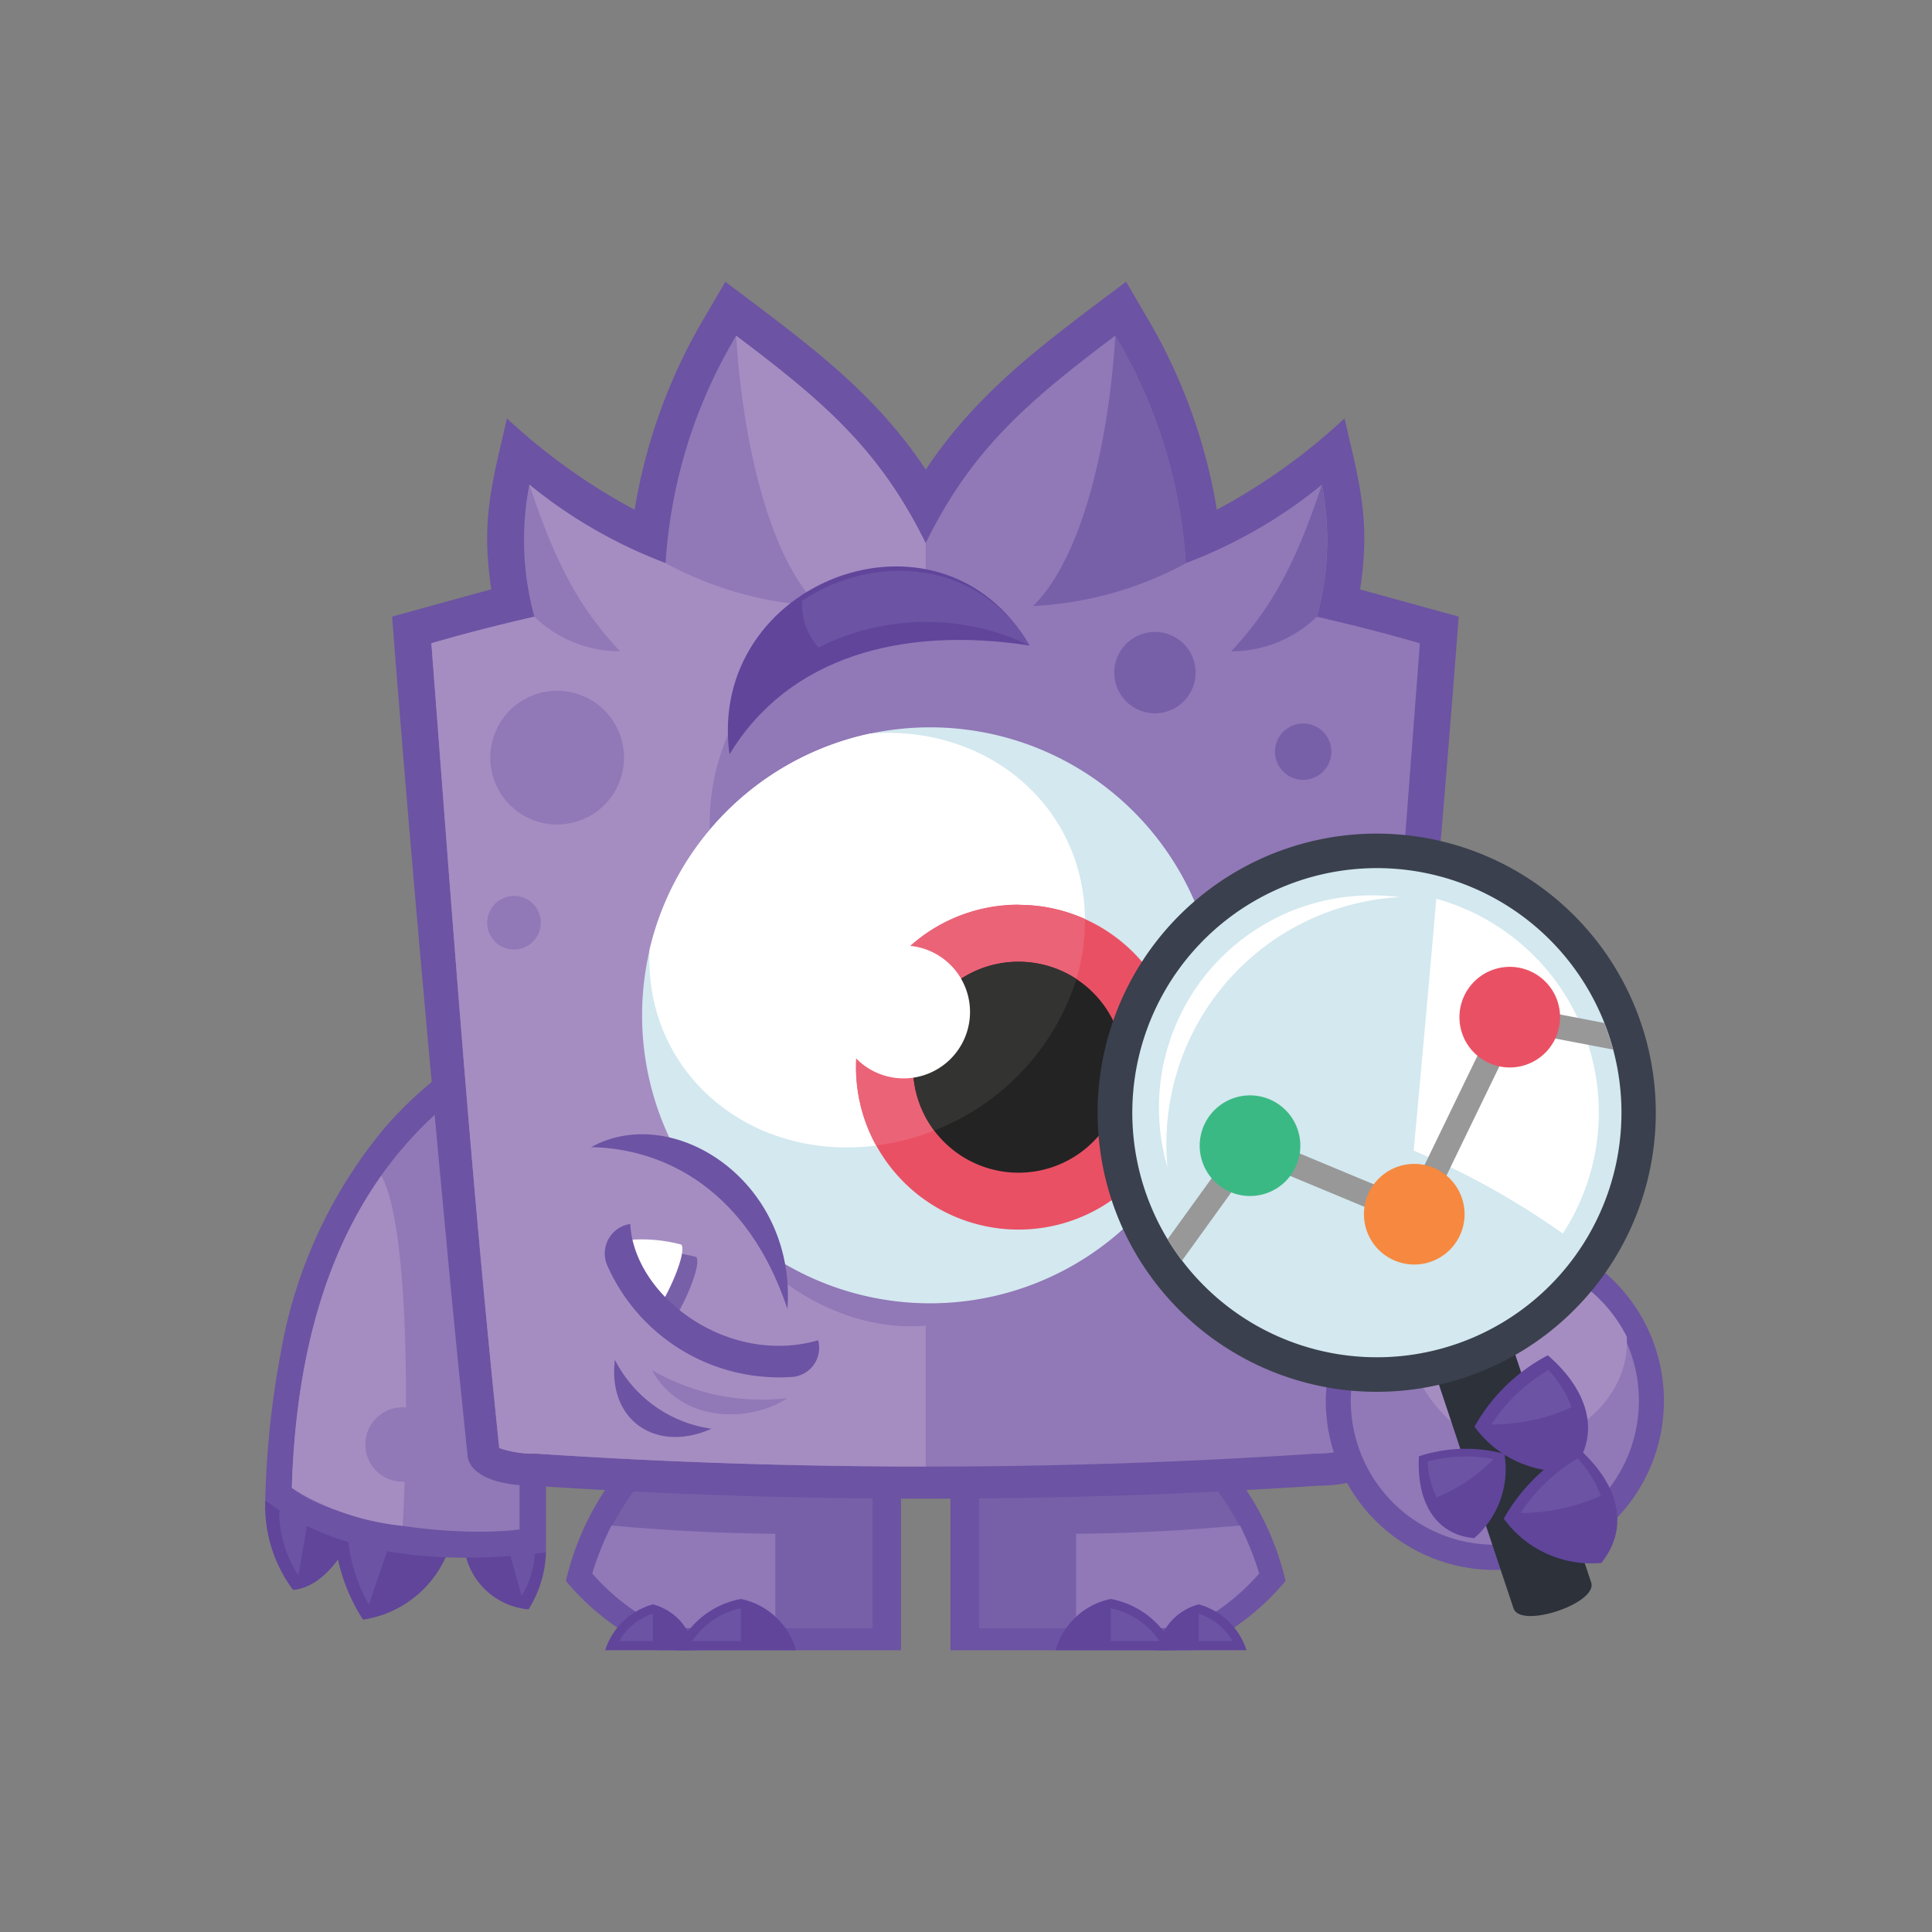 <svg xmlns="http://www.w3.org/2000/svg" viewBox="0 0 96 96"><rect x="0" y="0" width="96" height="96" fill="#808080" stroke="none"/><rect width="96" height="96" fill="#fff" opacity="0"/><path d="M32.5,71.25H44.771V82H32.731a12.267,12.267,0,0,1-4.612-3.446A13.867,13.867,0,0,1,32.5,71.26v-.01Z" fill="#6c53a3"/><path d="M33.216,72.157a13.715,13.715,0,0,0-3.776,6.036,10.8,10.8,0,0,0,3.6,2.713H43.357V72.157Z" fill="#7860a9"/><path d="M30.378,75.81a15.214,15.214,0,0,0-.949,2.373,10.82,10.82,0,0,0,3.6,2.713h5.5V76.212c-2.724-.02-5.437-.165-8.161-.413l.01.011Z" fill="#9178b7"/><path d="M32.442,79.72A2.794,2.794,0,0,1,34.495,82H30.069a3.466,3.466,0,0,1,2.373-2.28" fill="#60459b"/><path d="M32.421,80.194a2.883,2.883,0,0,0-1.65,1.352h1.671V80.205l-.021-.011Z" fill="#6c53a3"/><path d="M36.816,79.452A3.591,3.591,0,0,1,39.55,82H33.638a4.3,4.3,0,0,1,3.178-2.548" fill="#60459b"/><path d="M36.785,79.916a3.9,3.9,0,0,0-2.393,1.63h2.424v-1.62l-.031-.01Z" fill="#6c53a3"/><path d="M59.493,71.25H47.226V82h12.04a12.275,12.275,0,0,0,4.612-3.446,13.867,13.867,0,0,0-4.385-7.294v-.01Z" fill="#6c53a3"/><path d="M58.792,72.157a13.733,13.733,0,0,1,3.776,6.036,10.816,10.816,0,0,1-3.6,2.713H48.65V72.157Z" fill="#7860a9"/><path d="M61.619,75.81a15.214,15.214,0,0,1,.949,2.373,10.83,10.83,0,0,1-3.6,2.713h-5.5V76.212c2.724-.02,5.437-.165,8.161-.413l-.01.011Z" fill="#9178b7"/><path d="M59.565,79.72A2.794,2.794,0,0,0,57.512,82h4.426a3.462,3.462,0,0,0-2.373-2.28" fill="#60459b"/><path d="M59.586,80.194a2.888,2.888,0,0,1,1.651,1.352H59.565V80.205l.021-.011Z" fill="#6c53a3"/><path d="M55.191,79.452A3.59,3.59,0,0,0,52.457,82h5.911a4.3,4.3,0,0,0-3.177-2.548" fill="#60459b"/><path d="M55.222,79.916a3.9,3.9,0,0,1,2.393,1.63H55.191v-1.62l.031-.01Z" fill="#6c53a3"/><path d="M13.18,74.561A6.97,6.97,0,0,0,14.562,79c1.352-.1,2.487-1.61,3-2.889-.785-1.362-2.312-1.981-4.385-1.548" fill="#60459b"/><path d="M13.871,75.108a5.828,5.828,0,0,0,.959,3.178l.527-3.095a4.2,4.2,0,0,0-1.486-.083" fill="#6c53a3"/><path d="M16.584,75.6a9.072,9.072,0,0,0,1.455,4.88,5.388,5.388,0,0,0,4.189-3.291c-.98-2.218-3.291-2.528-5.654-1.589Z" fill="#60459b"/><path d="M18.328,79.741l1.331-3.91a4.809,4.809,0,0,0-2.394.216,8.1,8.1,0,0,0,1.063,3.683v.011Z" fill="#6c53a3"/><path d="M23.084,77.037a3.534,3.534,0,0,0,3.178,2.931,5.633,5.633,0,0,0,.867-2.827l-.815-.692c-1.259-.227-2.6-.134-3.24.588Z" fill="#60459b"/><path d="M25.921,79.307a4.616,4.616,0,0,0,.661-2.239l-1.352-.216.691,2.455Z" fill="#6c53a3"/><path d="M27.129,50.254V77.141c-4.653.577-10.07.392-13.949-2.59a44.973,44.973,0,0,1,.763-7.284,23.785,23.785,0,0,1,5.179-11.235c2.425-2.785,4.86-4.116,8.007-5.788v.01Z" fill="#6c53a3"/><path d="M14.5,73.932C16.935,75.8,22.754,76.377,25.818,76V52.431c-7.9,4.2-11.039,11.947-11.318,21.5" fill="#9178b7"/><path d="M14.5,73.932a12.729,12.729,0,0,0,5.51,1.888c.32-5.994.278-15.011-1.063-17.4-2.94,4.158-4.261,9.471-4.447,15.517" fill="#a58dc2"/><path d="M20,69.929a1.847,1.847,0,1,1-1.846,1.847A1.845,1.845,0,0,1,20,69.929" fill="#9178b7"/><path d="M24.415,29.29c-.536-3.5.052-5.313.774-8.5a30.141,30.141,0,0,0,6.345,4.539,27.435,27.435,0,0,1,3.477-9.564L36.042,14C40,16.992,43.388,19.386,46,23.337c2.62-3.951,5.994-6.355,9.955-9.337l1.032,1.764a27.455,27.455,0,0,1,3.477,9.564,30.141,30.141,0,0,0,6.345-4.539c.722,3.177,1.31,4.993.774,8.5l4.9,1.351c-.98,12.783-1.97,23.668-3.208,36.451-.176,1.764-.351,3.528-.537,5.292-.051.506-.671,1.414-3.291,1.445a295.192,295.192,0,0,1-38.916,0c-2.61-.031-3.229-.939-3.291-1.445-.186-1.8-.372-3.59-.547-5.385q-.108-1.1-.217-2.2c-1.073-11.39-2.115-22.759-2.991-34.16l4.9-1.351Z" fill="#6c53a3"/><path d="M36.579,16.682a25.051,25.051,0,0,0-3.508,11.3,24.2,24.2,0,0,1-6.768-3.9,14.4,14.4,0,0,0,.248,6.562c-1.785.412-3.456.835-5.117,1.32.9,11.731,1.743,23.461,2.888,35.16.114,1.166.361,3.663.485,4.829a5.149,5.149,0,0,0,1.837.279,291.912,291.912,0,0,0,38.7,0,5.682,5.682,0,0,0,1.836-.279c.124-1.135.372-3.693.485-4.829,1.146-11.709,1.992-23.44,2.889-35.16-1.661-.485-3.332-.908-5.117-1.32a14.4,14.4,0,0,0,.248-6.562,24.078,24.078,0,0,1-6.768,3.9,25.051,25.051,0,0,0-3.508-11.3c-4.3,3.25-7.108,5.6-9.419,10.317-2.322-4.714-5.118-7.067-9.43-10.317Z" fill="#9178b7"/><path d="M36.579,16.682c.32,5.221,1.63,11.009,4.085,13.423a17.747,17.747,0,0,1-7.593-2.125,24.2,24.2,0,0,1-6.768-3.9c1.146,3.435,2.249,5.891,4.509,8.284a6.118,6.118,0,0,1-4.261-1.722c-1.785.412-3.456.835-5.117,1.32.9,11.731,1.743,23.461,2.888,35.16.114,1.166.361,3.663.485,4.829a5.149,5.149,0,0,0,1.837.279c6.417.433,12.886.639,19.355.639V65.875c-9.967.783-19.1-14.94-8.615-25.277L35.3,41.753a11.105,11.105,0,0,1,.949-5.416c1.372-3.271,4.993-5.706,9.75-6.273V26.989c-2.322-4.715-5.118-7.067-9.43-10.317l.01.01Z" fill="#a58dc2"/><path d="M61.175,32.364c2.249-2.393,3.363-4.848,4.508-8.284a14.383,14.383,0,0,1-.247,6.562,6.118,6.118,0,0,1-4.261,1.722M57.389,31.4a2.022,2.022,0,1,1-2.023,2.022A2.025,2.025,0,0,1,57.389,31.4m7.366,4.55a1.4,1.4,0,1,1-1.4,1.4,1.4,1.4,0,0,1,1.4-1.4m-13.423-5.84c2.466-2.414,3.776-8.2,4.086-13.422a25.047,25.047,0,0,1,3.508,11.3,17.752,17.752,0,0,1-7.594,2.125" fill="#7860a9"/><path d="M27.686,34.325a3.322,3.322,0,1,1-3.323,3.322,3.32,3.32,0,0,1,3.323-3.322M25.54,44.518a1.331,1.331,0,1,1-1.331,1.331,1.334,1.334,0,0,1,1.331-1.331" fill="#9178b7"/><path d="M46.215,36.141A14.31,14.31,0,1,1,31.905,50.45a14.31,14.31,0,0,1,14.31-14.309" fill="#d3e8ef"/><path d="M32.277,47.19A14.326,14.326,0,0,1,43.234,36.45c5.911-.454,10.678,3.683,10.678,9.306,0,5.664-4.849,10.689-10.823,11.215s-10.823-3.632-10.823-9.3c0-.165,0-.33.011-.495v.01Z" fill="#fff"/><path d="M50.61,44.962a8.068,8.068,0,1,1-8.068,8.068,8.067,8.067,0,0,1,8.068-8.068" fill="#ea5064"/><path d="M50.61,44.962a8.024,8.024,0,0,1,3.3.7v.093c0,5.52-4.6,10.431-10.379,11.163A8.074,8.074,0,0,1,50.6,44.951l.01.011Z" fill="#eb6377"/><path d="M50.61,47.789a5.241,5.241,0,1,1-5.241,5.241,5.242,5.242,0,0,1,5.241-5.241" fill="#232323"/><path d="M50.61,47.789a5.266,5.266,0,0,1,2.878.856,11.965,11.965,0,0,1-7.067,7.531,5.238,5.238,0,0,1,4.189-8.387" fill="#333332"/><path d="M44.9,46.984a3.3,3.3,0,1,1-3.3,3.3,3.3,3.3,0,0,1,3.3-3.3" fill="#fff"/><path d="M29.378,57c4.065-2.25,10.2,1.681,9.749,8.037A18.738,18.738,0,0,1,29.378,57" fill="#6c53a3"/><path d="M29.378,57c3.693.072,7.789,2.166,9.749,8.037C34.474,64.5,30.151,60.953,29.378,57" fill="#a58dc2"/><path d="M31.307,62.315a7.61,7.61,0,0,1,3.291.144c.248.33-.433,2.064-1.145,3.178a6.323,6.323,0,0,1-2.146-3.322" fill="#7860a9"/><path d="M30.564,61.7a7.61,7.61,0,0,1,3.291.144c.248.331-.433,2.063-1.145,3.178A6.323,6.323,0,0,1,30.564,61.7" fill="#fff"/><path d="M31.317,60.809c.176,3.611,4.87,7.087,9.337,5.787a1.453,1.453,0,0,1-1.2,1.816A9.338,9.338,0,0,1,30.2,62.934a1.482,1.482,0,0,1,1.114-2.115v-.01Z" fill="#6c53a3"/><path d="M30.554,67.566a6.362,6.362,0,0,0,4.8,3.426c-2.744,1.227-5.169-.4-4.8-3.426" fill="#6c53a3"/><path d="M32.4,68.082a10.876,10.876,0,0,0,6.716,1.393c-1.754,1.187-5.231,1.31-6.716-1.393" fill="#9178b7"/><path d="M51.157,32.076c-4.436-7.656-16.084-3.2-14.908,5.406,2.92-4.829,8.542-6.387,14.908-5.406" fill="#60459b"/><path d="M51.157,32.076c-2.507-4.323-7.779-4.6-11.3-2.219a3.2,3.2,0,0,0,.815,2.322,11.848,11.848,0,0,1,10.492-.1Z" fill="#6c53a3"/><path d="M74.35,61.211a8.4,8.4,0,1,1-8.471,8.4,8.44,8.44,0,0,1,8.471-8.4" fill="#6c53a3"/><path d="M74.35,62.439a7.16,7.16,0,1,1-7.232,7.16,7.2,7.2,0,0,1,7.232-7.16" fill="#9178b7"/><path d="M74.35,62.439a7.249,7.249,0,0,1,6.479,3.972c.258,3.735-4.3,6.489-7.335,5.2a7.168,7.168,0,0,1-3.787-6.294,6.926,6.926,0,0,1,.124-1.31,7.244,7.244,0,0,1,4.509-1.568Z" fill="#a58dc2"/><path d="M71.4,68.5c-.34-1.031,3.508-2.321,3.859-1.289l3.806,11.421c.341,1.031-3.507,2.321-3.858,1.289L71.4,68.5Z" fill="#2c313a"/><path d="M76.919,67.339a8.943,8.943,0,0,0-3.652,3.55,5.375,5.375,0,0,0,4.848,2.2c1.517-1.9.722-4.085-1.207-5.747Z" fill="#60459b"/><path d="M78.1,69.939a5.634,5.634,0,0,0-1.156-1.867A8.613,8.613,0,0,0,74.1,70.785a9.679,9.679,0,0,0,3.993-.856v.01Z" fill="#6c53a3"/><path d="M78.373,71.911a8.952,8.952,0,0,0-3.652,3.549,5.378,5.378,0,0,0,4.849,2.2c1.517-1.9.722-4.086-1.207-5.747Z" fill="#60459b"/><path d="M79.55,74.334a5.65,5.65,0,0,0-1.156-1.867,8.6,8.6,0,0,0-2.837,2.713,9.679,9.679,0,0,0,3.993-.856v.01Z" fill="#6c53a3"/><path d="M70.5,72.365a7.43,7.43,0,0,1,4.251-.124,4.521,4.521,0,0,1-1.5,4.189c-2.022-.186-2.868-1.94-2.744-4.055l-.011-.01Z" fill="#60459b"/><path d="M71.379,74.4a4.564,4.564,0,0,1-.444-1.774,7.182,7.182,0,0,1,3.281-.124,8.285,8.285,0,0,1-2.827,1.9Z" fill="#6c53a3"/><path d="M67.623,41.444a13.868,13.868,0,1,0,14.63,13.061,13.87,13.87,0,0,0-14.63-13.061" fill="#3a404d"/><path d="M67.726,43.156A12.153,12.153,0,1,0,80.55,54.6,12.152,12.152,0,0,0,67.726,43.156" fill="#d3e8ef"/><path d="M77.651,61.3a11.018,11.018,0,0,0-6.283-16.642c-.361,4.179-.733,8.3-1.124,12.515A38.955,38.955,0,0,1,77.662,61.3Z" fill="#fff"/><path d="M67.551,44.508a10.557,10.557,0,0,0-9.533,13.525c-.021-.165-.031-.34-.042-.515A12.273,12.273,0,0,1,69.522,44.58h.051a10.829,10.829,0,0,0-2.012-.072Z" fill="#fff"/><path d="M58.007,61.572a12.809,12.809,0,0,0,.723,1.073l3.58-4.962,8.254,3.435,4.787-9.883,4.8.918a13.258,13.258,0,0,0-.433-1.321l-5.045-.97-4.7,9.7L61.9,56.2l-3.889,5.386v-.011Z" fill="#989898"/><path d="M61.969,54.433a2.5,2.5,0,1,1-2.352,2.641,2.5,2.5,0,0,1,2.352-2.641" fill="#3bb984"/><path d="M74.876,48.046a2.5,2.5,0,1,1-2.353,2.642,2.505,2.505,0,0,1,2.353-2.642" fill="#ea5064"/><path d="M70.13,57.838a2.5,2.5,0,1,1-2.352,2.641,2.5,2.5,0,0,1,2.352-2.641" fill="#f6893f"/></svg>